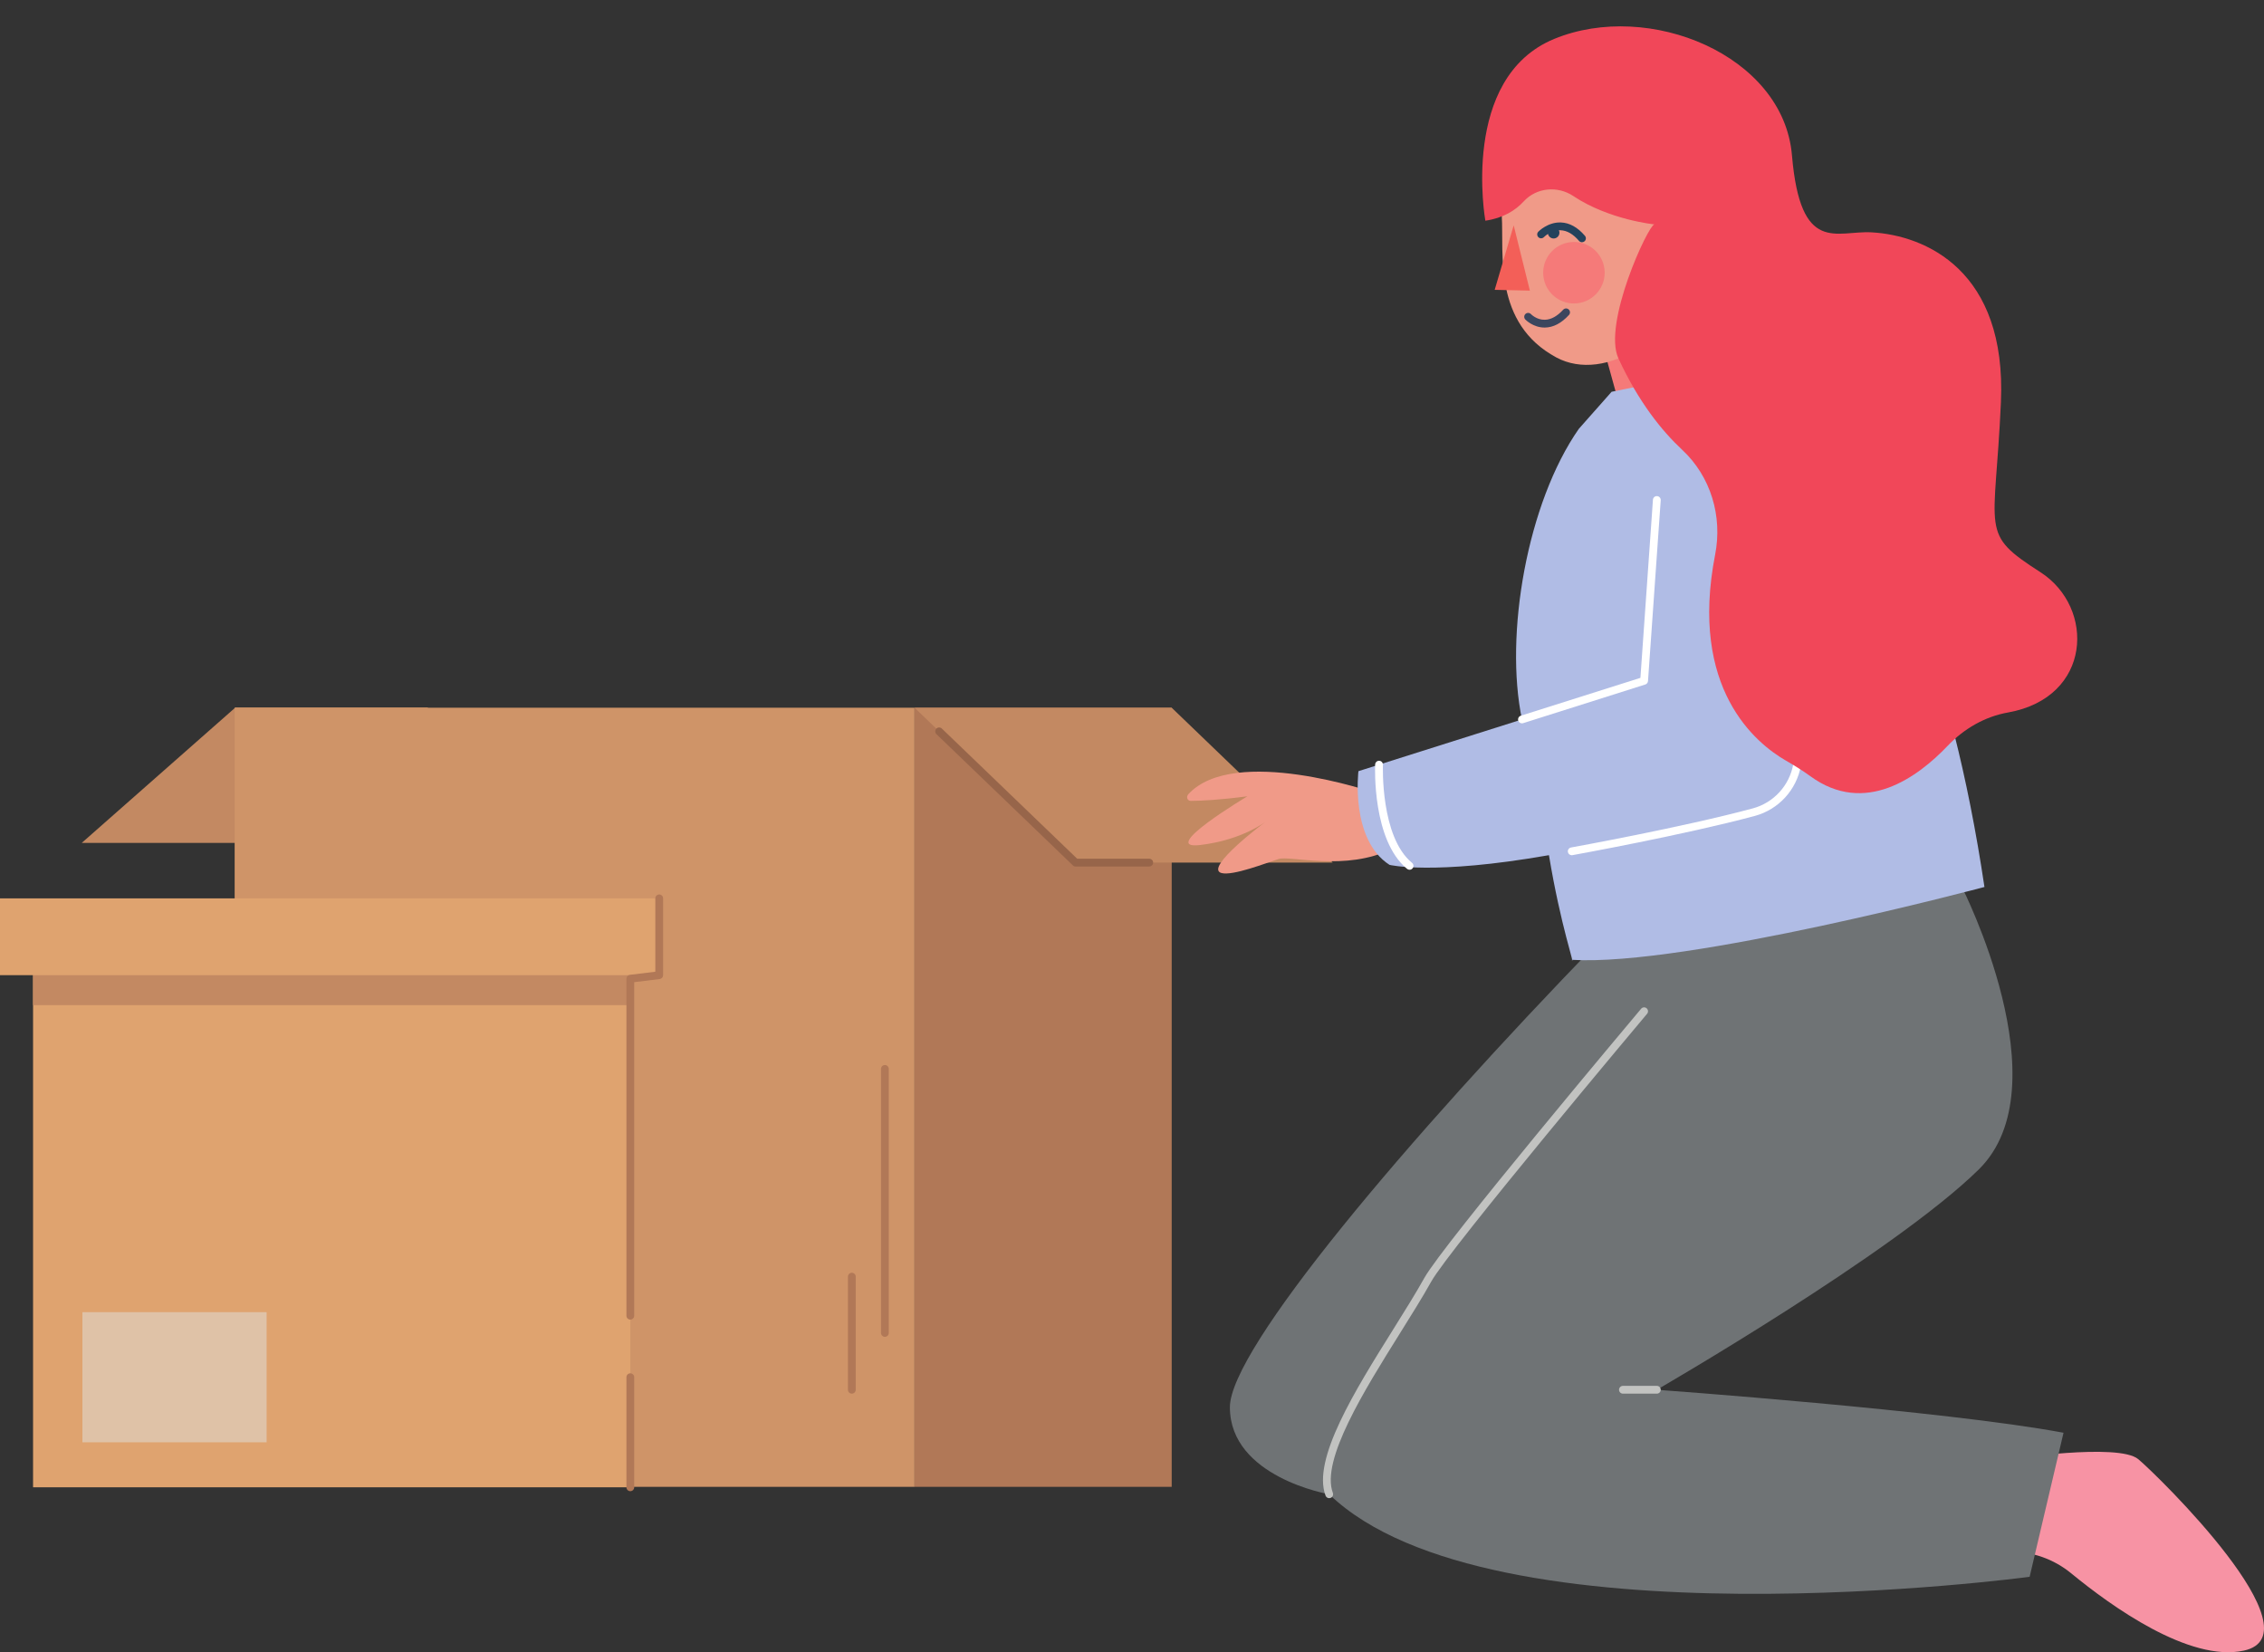 <?xml version="1.0" encoding="UTF-8"?><svg xmlns="http://www.w3.org/2000/svg" xmlns:xlink="http://www.w3.org/1999/xlink" height="1824.3" preserveAspectRatio="xMidYMid meet" version="1.0" viewBox="0.0 -29.1 2500.0 1824.3" width="2500.0" zoomAndPan="magnify"><rect x="0.0" y="-29.1" width="2500.0" height="1824.3" fill="#333333" stroke="none"/><defs><clipPath id="a"><path d="M 2218 1573 L 2500 1573 L 2500 1795.148 L 2218 1795.148 Z M 2218 1573"/></clipPath></defs><g><g clip-path="url(#a)"><path d="M 2218.984 1581.98 C 2218.984 1581.98 2339.262 1563.75 2361.133 1581.98 C 2383.004 1600.199 2561.59 1775.148 2477.758 1793.371 C 2417.605 1806.449 2331.16 1744.238 2287.145 1708.07 C 2267.941 1692.289 2243.832 1683.781 2218.984 1684.031 L 2218.984 1581.98" fill="#f793a4"/></g><g><path d="M 90.246 901.578 L 313.461 901.578 L 472.93 752.039 L 259.949 752.039 L 90.246 901.578" fill="#c38962"/></g><g><path d="M 259.117 1612.539 L 1009.891 1612.539 L 1009.891 752.305 L 259.117 752.305 Z M 259.117 1612.539" fill="#cf9468"/></g><g><path d="M 1293.828 1612.539 L 1009.891 1612.539 L 1009.891 752.301 L 1293.828 752.301 L 1293.828 1612.539" fill="#b17857"/></g><g><path d="M 1471.672 923.324 L 1187.73 923.324 L 1009.891 752.301 L 1293.828 752.301 L 1471.672 923.324" fill="#c38962"/></g><g><path d="M 1536.949 908.184 C 1486.051 933.418 1424.871 915.09 1411.648 919.391 C 1398.43 923.695 1361.012 938.277 1348.738 934.809 C 1328.828 929.176 1398.25 877.602 1398.25 877.602 C 1398.25 877.602 1372.762 898.223 1325.172 903.914 C 1277.59 909.605 1377.461 850.098 1377.461 850.098 C 1345.762 854.242 1325.738 855.109 1314.922 855.152 C 1311 855.168 1309.59 850.609 1312.262 847.727 C 1362.969 792.852 1517.398 846.059 1517.398 846.059 L 1536.949 908.184" fill="#f09a88"/></g><g><path d="M 1894.703 261.965 L 1929.203 392.785 L 1927.949 394.074 C 1927.949 394.074 1903.152 516.859 1791.316 429.547 L 1768.18 345.918 L 1894.703 261.965" fill="#f57a79"/></g><g><path d="M 2166.359 950.23 C 2166.359 950.23 2278.484 1170.23 2185.062 1262.098 C 2091.5 1354.098 1829.539 1505.359 1829.539 1505.359 C 1829.539 1505.359 2148.129 1528.348 2278.625 1552.82 L 2241.203 1711.871 C 2241.203 1711.871 1645.531 1792.281 1467.77 1620.75 C 1467.77 1620.75 1358.094 1602.031 1358.094 1524.57 C 1358.094 1460.289 1553.074 1229.289 1765 1010.91 L 2166.359 950.23" fill="#6f7375"/></g><g><path d="M 1467.758 1625.062 C 1466.016 1625.062 1464.375 1623.988 1463.727 1622.262 C 1448.707 1582.211 1496.348 1506 1538.395 1438.758 C 1551.223 1418.23 1563.363 1398.832 1572.879 1381.781 C 1593.516 1344.801 1803.277 1095.289 1812.199 1084.68 C 1813.73 1082.859 1816.445 1082.629 1818.266 1084.16 C 1820.086 1085.691 1820.32 1088.402 1818.789 1090.223 C 1816.609 1092.812 1600.641 1349.711 1580.395 1385.969 C 1570.77 1403.211 1558.582 1422.699 1545.684 1443.332 C 1506.742 1505.629 1458.266 1583.172 1471.801 1619.238 C 1472.625 1621.461 1471.5 1623.949 1469.277 1624.781 C 1468.773 1624.969 1468.27 1625.062 1467.758 1625.062" fill="#c2c3c1"/></g><g><path d="M 1829.539 1509.66 L 1792.121 1509.66 C 1789.734 1509.66 1787.809 1507.738 1787.809 1505.359 C 1787.809 1502.98 1789.734 1501.051 1792.121 1501.051 L 1829.539 1501.051 C 1831.914 1501.051 1833.848 1502.98 1833.848 1505.359 C 1833.848 1507.738 1831.914 1509.66 1829.539 1509.66" fill="#c2c3c1"/></g><g><path d="M 1680.609 765.25 C 1661.117 671.633 1686.324 526.133 1743.418 444.363 L 1779.609 403.48 L 1916.035 375.746 C 1916.035 375.746 2116.453 448.113 2191.309 950.227 C 2191.309 950.227 1861.293 1038.328 1735.582 1030.656 C 1739.91 1039.387 1723.242 992.805 1710.414 915.109 C 1582.07 937.637 1534.371 925.812 1534.371 925.812 C 1490.719 897.742 1500.035 822.359 1500.035 822.359 L 1680.609 765.25" fill="#b0bce5"/></g><g><path d="M 1680.613 769.559 C 1678.781 769.559 1677.094 768.387 1676.52 766.551 C 1675.797 764.285 1677.059 761.863 1679.309 761.148 L 1811.414 719.34 L 1825.242 522.66 C 1825.41 520.289 1827.457 518.453 1829.832 518.668 C 1832.215 518.836 1833.996 520.895 1833.836 523.27 L 1819.797 722.863 C 1819.672 724.625 1818.488 726.133 1816.789 726.664 L 1681.918 769.355 C 1681.48 769.496 1681.043 769.559 1680.613 769.559" fill="#fff"/></g><g><path d="M 1735.582 915.164 C 1733.527 915.164 1731.719 913.707 1731.34 911.625 C 1730.918 909.281 1732.48 907.043 1734.82 906.621 C 1736.039 906.402 1858.113 884.324 1935.602 863.43 C 1958.598 857.23 1976.094 838.055 1980.191 814.57 C 1987.672 771.711 1991.633 715.227 1996.75 619.422 C 1996.887 617.047 1998.977 615.199 2001.293 615.352 C 2003.652 615.48 2005.488 617.508 2005.352 619.883 C 2000.223 716.023 1996.234 772.762 1988.68 816.051 C 1984.004 842.816 1964.062 864.68 1937.855 871.746 C 1859.996 892.734 1737.562 914.875 1736.332 915.098 C 1736.074 915.145 1735.828 915.164 1735.582 915.164" fill="#fff"/></g><g><path d="M 1875.617 190.059 C 1861.258 119.883 1784.859 45.961 1708.816 99.703 C 1673.758 124.477 1655.828 166.57 1658.34 209.414 C 1660.766 250.691 1648.406 327.797 1718.594 365.574 C 1771.773 394.191 1854.965 345.336 1867.973 258.055 C 1874.016 259.008 1880.539 258.656 1887.02 256.758 C 1907.719 250.68 1920.207 231.184 1914.938 213.184 C 1910.309 197.434 1893.594 188.066 1875.617 190.059" fill="#f09a88"/></g><g><path d="M 1771.203 264.895 C 1775.137 283.234 1763.449 301.281 1745.109 305.211 C 1726.77 309.145 1708.715 297.457 1704.793 279.121 C 1700.863 260.781 1712.547 242.723 1730.887 238.805 C 1749.227 234.871 1767.273 246.559 1771.203 264.895" fill="#f57a79"/></g><g><path d="M 1705.566 332.562 C 1692.98 332.562 1684.66 324.031 1684.309 323.66 C 1682.672 321.945 1682.723 319.223 1684.445 317.574 C 1686.16 315.934 1688.871 315.988 1690.52 317.691 C 1690.648 317.828 1696.797 324.211 1705.883 323.957 C 1712.691 323.84 1719.512 320.105 1726.148 312.848 C 1727.758 311.105 1730.48 310.977 1732.227 312.582 C 1733.992 314.191 1734.109 316.914 1732.5 318.668 C 1724.148 327.785 1715.191 332.469 1705.871 332.562 C 1705.777 332.562 1705.68 332.562 1705.566 332.562" fill="#3c465e"/></g><g><path d="M 1671.48 219.746 L 1689.348 291.766 L 1650.492 290.914 L 1671.48 219.746" fill="#f35f58"/></g><g><path d="M 1787.117 366.586 C 1769.527 328.402 1819.75 220.059 1826.789 218.652 C 1826.789 218.652 1776.77 213.684 1737.277 187.324 C 1720.004 175.801 1696.613 177.941 1682.586 193.23 C 1673.504 203.152 1660.047 211.652 1640.188 214.578 C 1640.188 214.578 1611.812 56.848 1716.258 13.855 C 1820.715 -29.129 1969.344 31.809 1978.742 142.242 C 1988.137 252.676 2027.711 225.238 2066.703 227.426 C 2126.109 230.762 2215.973 269.426 2209.5 415.035 C 2203.027 560.648 2185.23 559.027 2253.18 602.711 C 2313.703 641.617 2310.367 741.082 2217.211 757.586 C 2191.59 762.125 2168.535 775.629 2150.594 794.461 C 2117.438 829.266 2059.254 871.805 1999.125 827.961 C 1990.465 821.645 1981.34 816.035 1972.043 810.684 C 1938.941 791.633 1865.016 731.375 1893.93 583.25 C 1902.191 540.895 1889.145 496.988 1857.562 467.574 C 1834.91 446.469 1809.176 414.453 1787.117 366.586" fill="#f14759"/></g><g><path d="M 1746.871 238.367 C 1745.668 238.367 1744.453 237.848 1743.605 236.859 C 1737.168 229.328 1730.32 225.371 1723.27 225.125 C 1712.695 224.652 1704.906 232.648 1704.828 232.734 C 1703.164 234.422 1700.434 234.441 1698.746 232.797 C 1697.059 231.133 1697.016 228.426 1698.66 226.727 C 1699.09 226.285 1709.172 216.055 1723.465 216.516 C 1733.062 216.816 1742.047 221.785 1750.148 231.262 C 1751.695 233.066 1751.48 235.785 1749.676 237.332 C 1748.871 238.02 1747.871 238.367 1746.871 238.367" fill="#25425c"/></g><g><path d="M 1720.223 232.238 C 1717.773 234.797 1713.723 234.879 1711.176 232.438 C 1708.621 229.988 1708.535 225.938 1710.977 223.391 C 1713.43 220.836 1717.477 220.75 1720.023 223.191 C 1722.57 225.633 1722.664 229.691 1720.223 232.238" fill="#25425c"/></g><g><path d="M 1556.48 931.211 C 1555.52 931.211 1554.551 930.895 1553.75 930.238 C 1515.371 898.734 1518.34 818.387 1518.488 814.98 C 1518.59 812.605 1520.66 810.762 1522.969 810.863 C 1525.352 810.965 1527.191 812.973 1527.09 815.348 C 1527.059 816.141 1524.16 894.809 1559.211 923.578 C 1561.051 925.086 1561.32 927.801 1559.809 929.641 C 1558.961 930.676 1557.719 931.211 1556.48 931.211" fill="#fff"/></g><g><path d="M 36.512 1613.039 L 696.023 1613.039 L 696.023 991.477 L 36.512 991.477 Z M 36.512 1613.039" fill="#dfa36f"/></g><g><path d="M 90.992 1563.371 L 294.426 1563.371 L 294.426 1419.68 L 90.992 1419.68 Z M 90.992 1563.371" fill="#dfc2a7"/></g><g><path d="M 696.023 1080.68 L 36.512 1080.68 L 36.512 991.477 L 696.023 991.477 L 696.023 1080.68" fill="#c38962"/></g><g><path d="M 727.934 1047.59 L 0 1047.59 L 0 962.805 L 727.934 962.805 L 727.934 1047.59" fill="#dfa36f"/></g><g><path d="M 696.023 1427.891 C 693.645 1427.891 691.719 1425.969 691.719 1423.59 L 691.719 1051.512 C 691.719 1049.328 693.344 1047.5 695.5 1047.23 L 723.629 1043.789 L 723.629 962.809 C 723.629 960.426 725.559 958.5 727.934 958.5 C 730.312 958.5 732.238 960.426 732.238 962.809 L 732.238 1047.602 C 732.238 1049.77 730.617 1051.602 728.457 1051.871 L 700.328 1055.32 L 700.328 1423.59 C 700.328 1425.969 698.402 1427.891 696.023 1427.891" fill="#b17857"/></g><g><path d="M 977.125 1446.91 C 974.746 1446.91 972.82 1444.988 972.82 1442.609 L 972.82 1151.121 C 972.82 1148.738 974.746 1146.809 977.125 1146.809 C 979.504 1146.809 981.43 1148.738 981.43 1151.121 L 981.43 1442.609 C 981.43 1444.988 979.504 1446.91 977.125 1446.91" fill="#b17857"/></g><g><path d="M 940.637 1509.66 C 938.258 1509.66 936.328 1507.738 936.328 1505.359 L 936.328 1380.48 C 936.328 1378.102 938.258 1376.18 940.637 1376.18 C 943.016 1376.18 944.941 1378.102 944.941 1380.48 L 944.941 1505.359 C 944.941 1507.738 943.016 1509.66 940.637 1509.66" fill="#b17857"/></g><g><path d="M 696.023 1617.34 C 693.645 1617.34 691.719 1615.422 691.719 1613.039 L 691.719 1491.531 C 691.719 1489.148 693.645 1487.219 696.023 1487.219 C 698.402 1487.219 700.328 1489.148 700.328 1491.531 L 700.328 1613.039 C 700.328 1615.422 698.402 1617.34 696.023 1617.34" fill="#b17857"/></g><g><path d="M 1269.051 927.629 L 1187.73 927.629 C 1186.621 927.629 1185.551 927.199 1184.75 926.43 L 1034.07 781.52 C 1032.352 779.871 1032.301 777.148 1033.949 775.43 C 1035.602 773.719 1038.32 773.672 1040.039 775.32 L 1189.469 919.02 L 1269.051 919.02 C 1271.422 919.02 1273.352 920.945 1273.352 923.324 C 1273.352 925.703 1271.422 927.629 1269.051 927.629" fill="#97654a"/></g></g></svg>